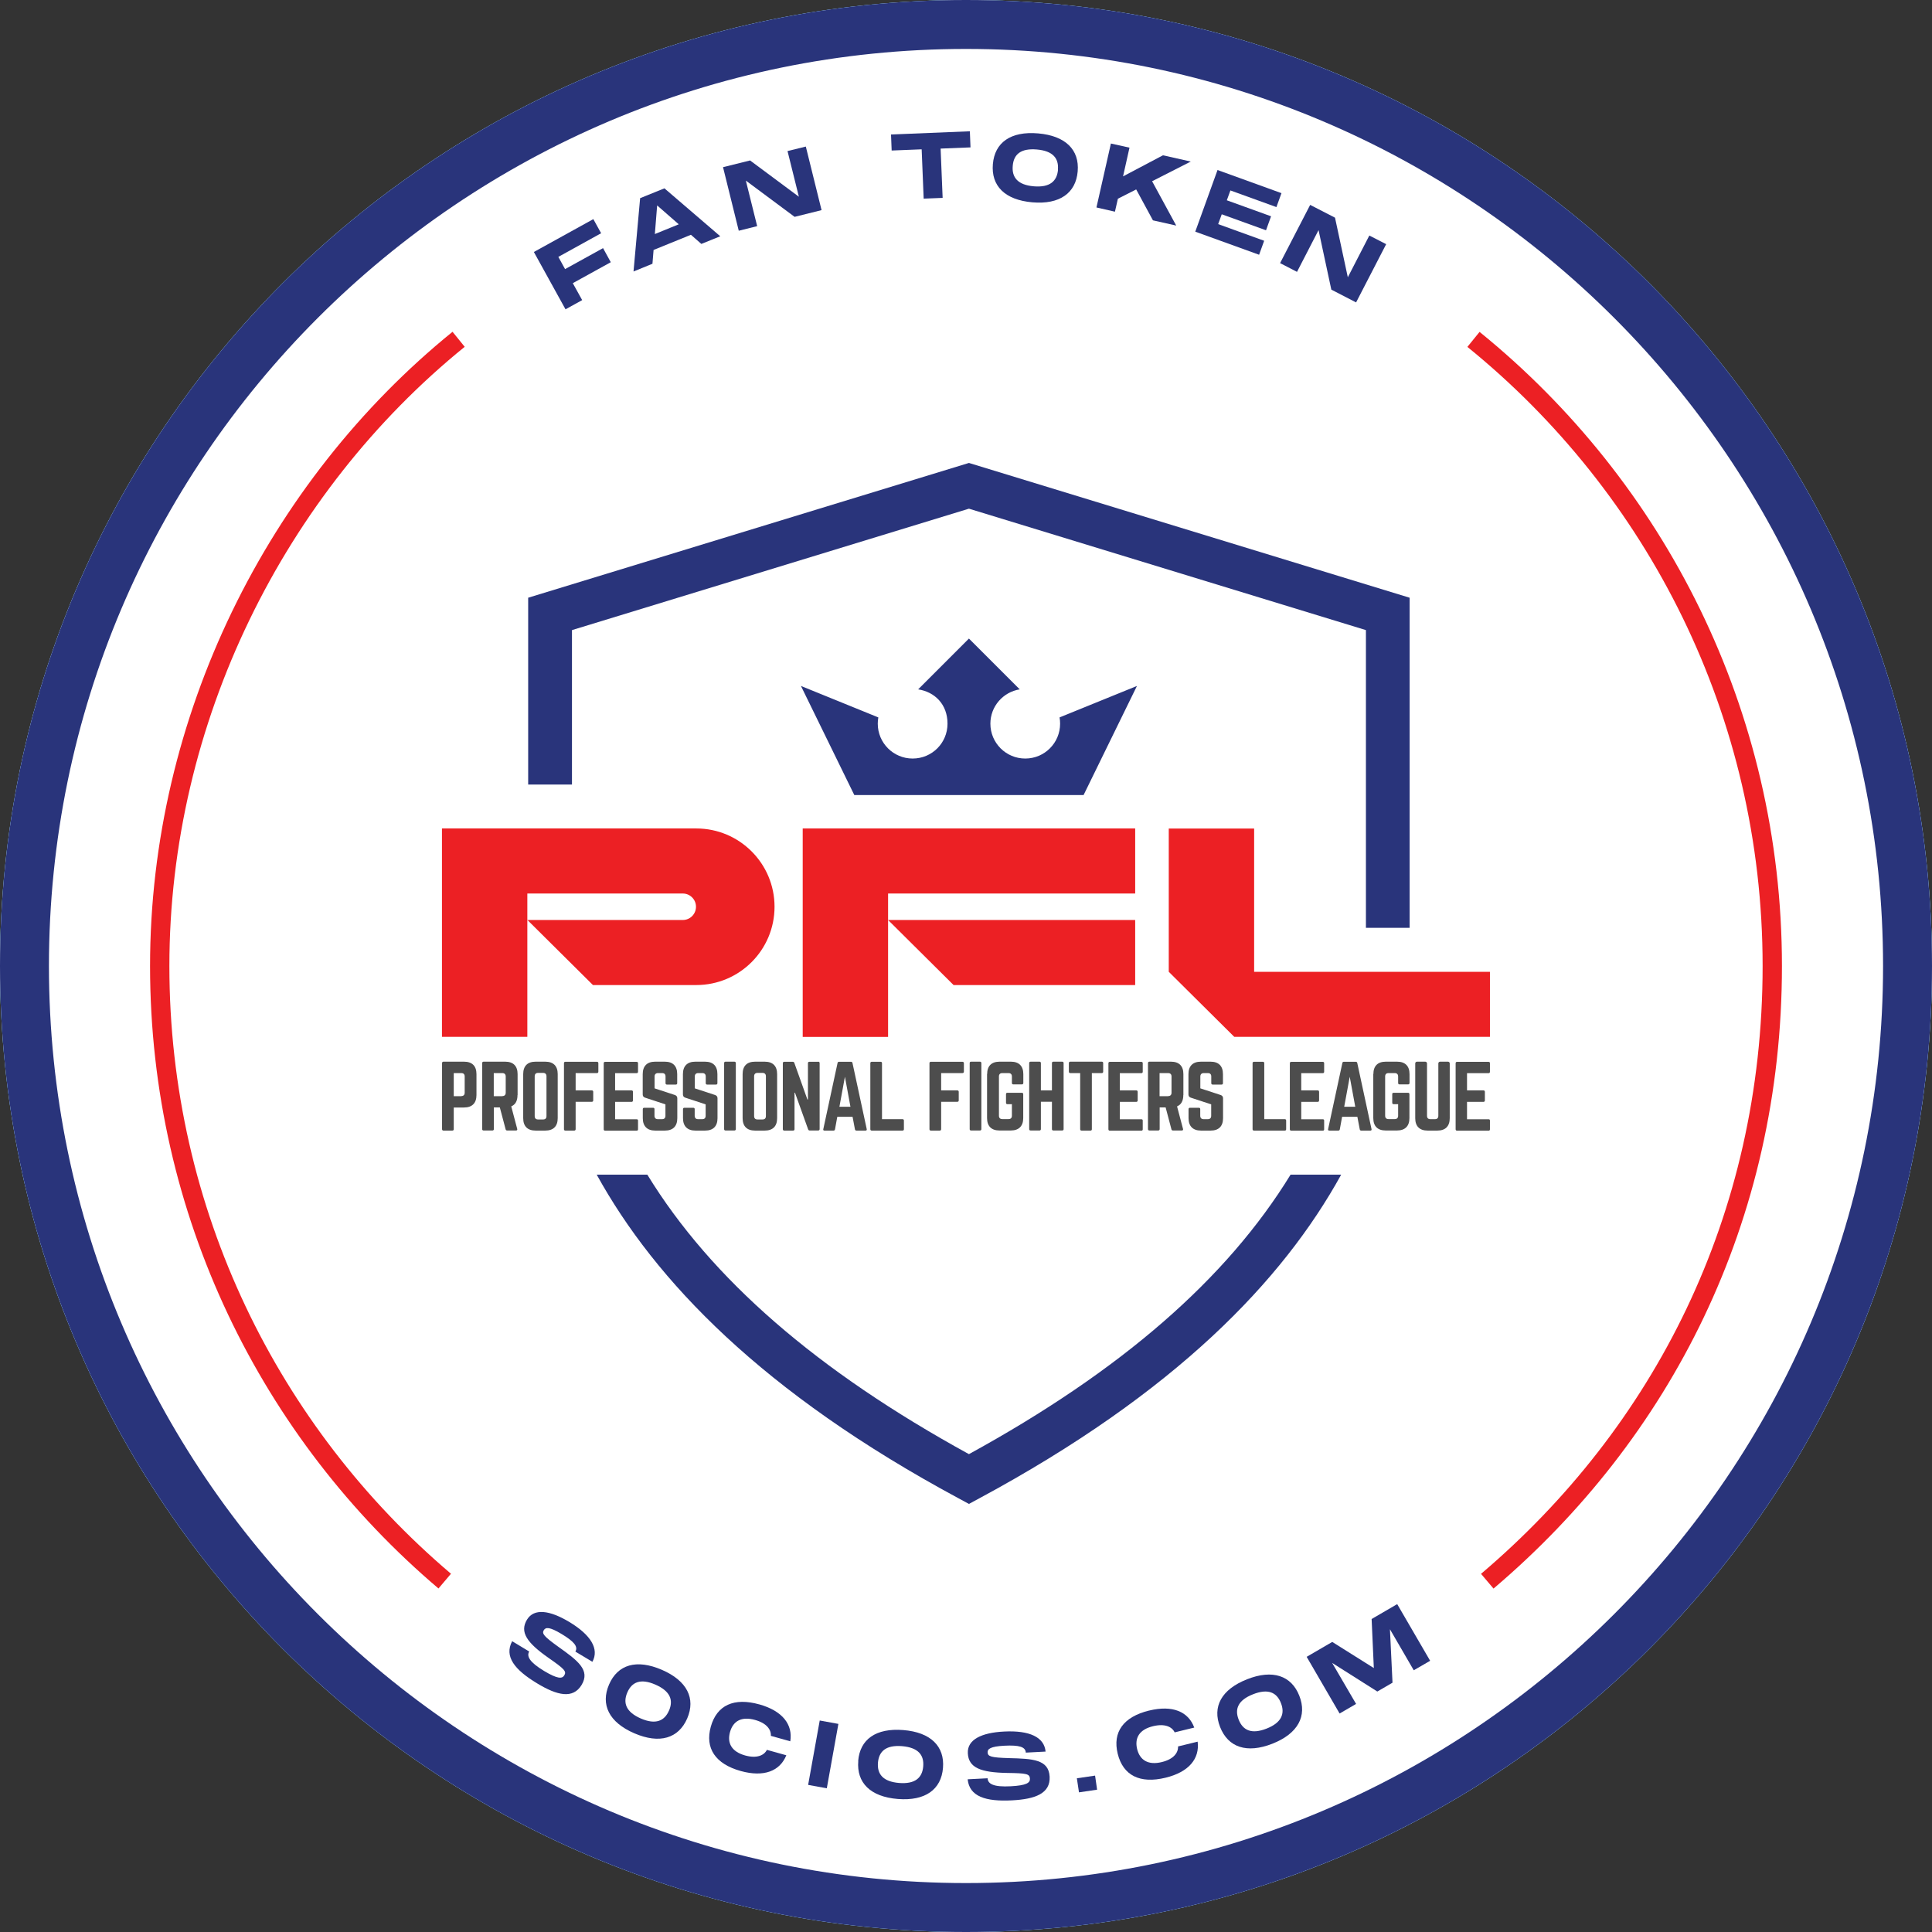 <svg xmlns="http://www.w3.org/2000/svg" width="100" height="100" viewBox="0 0 100 100" fill="none"><rect x="0" y="0" width="100" height="100" fill="#333333" stroke="none"/><g clip-path="url(#clip0_101_22089)"><path d="M50 100C77.614 100 100 77.614 100 50C100 22.386 77.614 0 50 0C22.386 0 0 22.386 0 50C0 77.614 22.386 100 50 100Z" fill="#005596"></path><path d="M98.107 57.813C102.42 31.246 84.379 6.214 57.812 1.901C31.245 -2.411 6.212 15.63 1.9 42.197C-2.413 68.763 15.628 93.796 42.195 98.109C68.762 102.421 93.795 84.38 98.107 57.813Z" fill="#005596"></path><path d="M50 2.533C76.171 2.533 97.467 23.829 97.467 50C97.467 76.171 76.171 97.467 50 97.467C23.829 97.467 2.533 76.171 2.533 50C2.533 23.829 23.829 2.533 50 2.533ZM50 0C22.386 0 0 22.386 0 50C0 77.614 22.386 100 50 100C77.614 100 100 77.614 100 50C100 22.386 77.614 0 50 0Z" fill="#005596"></path><path d="M50 100C77.614 100 100 77.614 100 50C100 22.386 77.614 0 50 0C22.386 0 0 22.386 0 50C0 77.614 22.386 100 50 100Z" fill="white"></path><path d="M50 2.533C76.171 2.533 97.467 23.829 97.467 50C97.467 76.171 76.171 97.467 50 97.467C23.829 97.467 2.533 76.171 2.533 50C2.533 23.829 23.829 2.533 50 2.533ZM50 0C22.386 0 0 22.386 0 50C0 77.614 22.386 100 50 100C77.614 100 100 77.614 100 50C100 22.386 77.614 0 50 0Z" fill="#29347B"></path><path d="M22.881 55.024C22.881 54.981 22.91 54.952 22.952 54.952H24.019C24.438 54.952 24.662 55.176 24.662 55.595V56.681C24.662 57.095 24.438 57.324 24.019 57.324H23.486V58.447C23.486 58.49 23.462 58.519 23.414 58.519H22.952C22.91 58.519 22.881 58.49 22.881 58.447V55.028V55.024ZM23.876 56.733C23.995 56.733 24.052 56.666 24.052 56.557V55.719C24.052 55.605 23.995 55.543 23.876 55.543H23.486V56.738H23.876V56.733Z" fill="#4D4D4D"></path><path d="M26.786 56.681C26.786 56.981 26.676 57.176 26.462 57.266L26.771 58.433C26.786 58.486 26.757 58.514 26.709 58.514H26.248C26.205 58.514 26.181 58.49 26.171 58.452L25.871 57.319H25.562V58.443C25.562 58.486 25.533 58.514 25.491 58.514H25.029C24.986 58.514 24.957 58.486 24.957 58.443V55.024C24.957 54.981 24.986 54.952 25.029 54.952H26.148C26.567 54.952 26.791 55.176 26.791 55.595V56.681H26.786ZM26 56.733C26.114 56.733 26.176 56.671 26.176 56.557V55.719C26.176 55.605 26.114 55.543 26 55.543H25.557V56.738H26V56.733Z" fill="#4D4D4D"></path><path d="M27.081 55.595C27.081 55.176 27.305 54.952 27.724 54.952H28.224C28.643 54.952 28.867 55.176 28.867 55.595V57.876C28.867 58.295 28.643 58.519 28.224 58.519H27.724C27.305 58.519 27.081 58.295 27.081 57.876V55.595ZM28.11 57.943C28.224 57.943 28.286 57.886 28.286 57.766V55.709C28.286 55.595 28.224 55.533 28.11 55.533H27.852C27.738 55.533 27.676 55.595 27.676 55.709V57.766C27.676 57.886 27.738 57.943 27.852 57.943H28.11Z" fill="#4D4D4D"></path><path d="M30.971 55.471C30.971 55.514 30.943 55.543 30.9 55.543H29.795V56.438H30.633C30.676 56.438 30.705 56.467 30.705 56.509V56.957C30.705 57.005 30.676 57.029 30.633 57.029H29.795V58.447C29.795 58.49 29.767 58.519 29.724 58.519H29.262C29.214 58.519 29.191 58.49 29.191 58.447V55.029C29.191 54.986 29.214 54.957 29.262 54.957H30.9C30.943 54.957 30.971 54.986 30.971 55.029V55.476V55.471Z" fill="#4D4D4D"></path><path d="M33.024 55.471C33.024 55.514 33.005 55.547 32.952 55.547H31.838V56.438H32.691C32.733 56.438 32.762 56.466 32.762 56.514V56.957C32.762 57.004 32.733 57.033 32.691 57.033H31.838V57.933H32.952C33.005 57.933 33.024 57.957 33.024 58.004V58.452C33.024 58.495 33.005 58.523 32.952 58.523H31.314C31.276 58.523 31.248 58.495 31.248 58.452V55.033C31.248 54.99 31.276 54.961 31.314 54.961H32.952C33.005 54.961 33.024 54.99 33.024 55.033V55.48V55.471Z" fill="#4D4D4D"></path><path d="M34.41 54.952C34.829 54.952 35.052 55.176 35.052 55.595V56.066C35.052 56.109 35.029 56.138 34.981 56.138H34.519C34.476 56.138 34.448 56.109 34.448 56.066V55.719C34.448 55.605 34.391 55.543 34.271 55.543H34.057C33.948 55.543 33.881 55.605 33.881 55.719V56.333L34.943 56.681C35.019 56.714 35.057 56.762 35.057 56.847V57.876C35.057 58.295 34.833 58.519 34.414 58.519H33.914C33.5 58.519 33.271 58.295 33.271 57.876V57.409C33.271 57.362 33.3 57.338 33.343 57.338H33.805C33.852 57.338 33.876 57.362 33.876 57.409V57.752C33.876 57.871 33.943 57.928 34.052 57.928H34.267C34.381 57.928 34.443 57.871 34.443 57.752V57.162L33.386 56.814C33.305 56.785 33.267 56.733 33.267 56.647V55.595C33.267 55.176 33.495 54.952 33.91 54.952H34.41Z" fill="#4D4D4D"></path><path d="M36.49 54.952C36.91 54.952 37.133 55.176 37.133 55.595V56.066C37.133 56.109 37.109 56.138 37.062 56.138H36.6C36.557 56.138 36.529 56.109 36.529 56.066V55.719C36.529 55.605 36.471 55.543 36.352 55.543H36.138C36.029 55.543 35.962 55.605 35.962 55.719V56.333L37.024 56.681C37.1 56.714 37.138 56.762 37.138 56.847V57.876C37.138 58.295 36.914 58.519 36.495 58.519H35.995C35.581 58.519 35.352 58.295 35.352 57.876V57.409C35.352 57.362 35.381 57.338 35.424 57.338H35.886C35.933 57.338 35.957 57.362 35.957 57.409V57.752C35.957 57.871 36.024 57.928 36.133 57.928H36.348C36.462 57.928 36.524 57.871 36.524 57.752V57.162L35.467 56.814C35.386 56.785 35.348 56.733 35.348 56.647V55.595C35.348 55.176 35.576 54.952 35.99 54.952H36.49Z" fill="#4D4D4D"></path><path d="M38.014 54.952C38.057 54.952 38.086 54.981 38.086 55.024V58.443C38.086 58.486 38.057 58.514 38.014 58.514H37.552C37.505 58.514 37.481 58.486 37.481 58.443V55.024C37.481 54.981 37.505 54.952 37.552 54.952H38.014Z" fill="#4D4D4D"></path><path d="M38.438 55.595C38.438 55.176 38.662 54.952 39.081 54.952H39.581C40 54.952 40.224 55.176 40.224 55.595V57.876C40.224 58.295 40 58.519 39.581 58.519H39.081C38.662 58.519 38.438 58.295 38.438 57.876V55.595ZM39.467 57.943C39.581 57.943 39.643 57.886 39.643 57.766V55.709C39.643 55.595 39.581 55.533 39.467 55.533H39.209C39.095 55.533 39.033 55.595 39.033 55.709V57.766C39.033 57.886 39.095 57.943 39.209 57.943H39.467Z" fill="#4D4D4D"></path><path d="M42.352 54.952C42.395 54.952 42.424 54.981 42.424 55.024V58.443C42.424 58.486 42.395 58.514 42.352 58.514H41.91C41.871 58.514 41.843 58.495 41.829 58.457L41.148 56.557H41.124V58.447C41.124 58.49 41.1 58.519 41.052 58.519H40.59C40.548 58.519 40.519 58.49 40.519 58.447V55.028C40.519 54.986 40.548 54.957 40.59 54.957H41.033C41.071 54.957 41.1 54.976 41.114 55.014L41.791 56.909H41.819V55.028C41.819 54.986 41.843 54.957 41.891 54.957H42.352V54.952Z" fill="#4D4D4D"></path><path d="M44.324 58.519C44.286 58.519 44.262 58.495 44.252 58.457L44.129 57.805H43.338L43.219 58.457C43.209 58.495 43.186 58.519 43.148 58.519H42.671C42.624 58.519 42.6 58.49 42.614 58.443L43.352 55.019C43.362 54.976 43.386 54.957 43.429 54.957H44.048C44.086 54.957 44.114 54.976 44.124 55.019L44.862 58.443C44.871 58.49 44.852 58.519 44.8 58.519H44.329H44.324ZM43.733 55.733L43.448 57.286H44.019L43.733 55.733Z" fill="#4D4D4D"></path><path d="M45.652 57.928H46.714C46.762 57.928 46.786 57.957 46.786 58V58.447C46.786 58.495 46.762 58.519 46.714 58.519H45.119C45.076 58.519 45.048 58.495 45.048 58.447V55.029C45.048 54.986 45.076 54.957 45.119 54.957H45.581C45.629 54.957 45.652 54.986 45.652 55.029V57.933V57.928Z" fill="#4D4D4D"></path><path d="M49.891 55.471C49.891 55.514 49.862 55.543 49.819 55.543H48.714V56.438H49.552C49.595 56.438 49.624 56.467 49.624 56.509V56.957C49.624 57.005 49.595 57.029 49.552 57.029H48.714V58.447C48.714 58.49 48.686 58.519 48.643 58.519H48.181C48.133 58.519 48.109 58.49 48.109 58.447V55.029C48.109 54.986 48.133 54.957 48.181 54.957H49.819C49.862 54.957 49.891 54.986 49.891 55.029V55.476V55.471Z" fill="#4D4D4D"></path><path d="M50.724 54.952C50.767 54.952 50.795 54.981 50.795 55.024V58.443C50.795 58.486 50.767 58.514 50.724 58.514H50.262C50.214 58.514 50.191 58.486 50.191 58.443V55.024C50.191 54.981 50.214 54.952 50.262 54.952H50.724Z" fill="#4D4D4D"></path><path d="M51.095 55.595C51.095 55.176 51.319 54.952 51.738 54.952H52.324C52.738 54.952 52.967 55.176 52.967 55.595V56.057C52.967 56.1 52.938 56.128 52.895 56.128H52.448C52.4 56.128 52.376 56.1 52.376 56.057V55.719C52.376 55.605 52.314 55.543 52.2 55.543H51.881C51.762 55.543 51.705 55.605 51.705 55.719V57.747C51.705 57.866 51.767 57.924 51.881 57.924H52.2C52.314 57.924 52.376 57.866 52.376 57.747V57.152H52.143C52.095 57.152 52.071 57.124 52.071 57.081V56.633C52.071 56.586 52.095 56.562 52.143 56.562H52.891C52.933 56.562 52.962 56.586 52.962 56.633V57.871C52.962 58.29 52.733 58.514 52.319 58.514H51.733C51.314 58.514 51.09 58.29 51.09 57.871V55.59L51.095 55.595Z" fill="#4D4D4D"></path><path d="M54.448 55.024C54.448 54.981 54.476 54.952 54.519 54.952H54.976C55.029 54.952 55.052 54.981 55.052 55.024V58.443C55.052 58.486 55.029 58.514 54.976 58.514H54.519C54.476 58.514 54.448 58.486 54.448 58.443V57.028H53.876V58.443C53.876 58.486 53.848 58.514 53.805 58.514H53.348C53.295 58.514 53.271 58.486 53.271 58.443V55.024C53.271 54.981 53.295 54.952 53.348 54.952H53.805C53.848 54.952 53.876 54.981 53.876 55.024V56.438H54.448V55.024Z" fill="#4D4D4D"></path><path d="M57.029 54.952C57.076 54.952 57.1 54.981 57.1 55.024V55.471C57.1 55.514 57.076 55.543 57.029 55.543H56.514V58.447C56.514 58.495 56.49 58.519 56.443 58.519H55.981C55.938 58.519 55.91 58.495 55.91 58.447V55.543H55.395C55.352 55.543 55.324 55.514 55.324 55.471V55.024C55.324 54.981 55.352 54.952 55.395 54.952H57.033H57.029Z" fill="#4D4D4D"></path><path d="M59.148 55.471C59.148 55.514 59.129 55.547 59.076 55.547H57.962V56.438H58.814C58.857 56.438 58.886 56.466 58.886 56.514V56.957C58.886 57.004 58.857 57.033 58.814 57.033H57.962V57.933H59.076C59.129 57.933 59.148 57.957 59.148 58.004V58.452C59.148 58.495 59.129 58.523 59.076 58.523H57.438C57.4 58.523 57.371 58.495 57.371 58.452V55.033C57.371 54.99 57.4 54.961 57.438 54.961H59.076C59.129 54.961 59.148 54.99 59.148 55.033V55.48V55.471Z" fill="#4D4D4D"></path><path d="M61.248 56.681C61.248 56.981 61.138 57.176 60.924 57.266L61.233 58.433C61.248 58.486 61.219 58.514 61.171 58.514H60.709C60.667 58.514 60.643 58.49 60.633 58.452L60.333 57.319H60.024V58.443C60.024 58.486 59.995 58.514 59.952 58.514H59.49C59.448 58.514 59.419 58.486 59.419 58.443V55.024C59.419 54.981 59.448 54.952 59.49 54.952H60.609C61.029 54.952 61.252 55.176 61.252 55.595V56.681H61.248ZM60.462 56.733C60.576 56.733 60.638 56.671 60.638 56.557V55.719C60.638 55.605 60.576 55.543 60.462 55.543H60.019V56.738H60.462V56.733Z" fill="#4D4D4D"></path><path d="M62.657 54.952C63.076 54.952 63.3 55.176 63.3 55.595V56.066C63.3 56.109 63.276 56.138 63.229 56.138H62.767C62.724 56.138 62.695 56.109 62.695 56.066V55.719C62.695 55.605 62.638 55.543 62.519 55.543H62.305C62.195 55.543 62.129 55.605 62.129 55.719V56.333L63.191 56.681C63.267 56.714 63.305 56.762 63.305 56.847V57.876C63.305 58.295 63.081 58.519 62.662 58.519H62.162C61.748 58.519 61.519 58.295 61.519 57.876V57.409C61.519 57.362 61.548 57.338 61.59 57.338H62.052C62.1 57.338 62.124 57.362 62.124 57.409V57.752C62.124 57.871 62.191 57.928 62.3 57.928H62.514C62.629 57.928 62.691 57.871 62.691 57.752V57.162L61.633 56.814C61.552 56.785 61.514 56.733 61.514 56.647V55.595C61.514 55.176 61.743 54.952 62.157 54.952H62.657Z" fill="#4D4D4D"></path><path d="M65.438 57.928H66.5C66.548 57.928 66.571 57.957 66.571 58V58.447C66.571 58.495 66.548 58.519 66.5 58.519H64.905C64.862 58.519 64.833 58.495 64.833 58.447V55.029C64.833 54.986 64.862 54.957 64.905 54.957H65.367C65.414 54.957 65.438 54.986 65.438 55.029V57.933V57.928Z" fill="#4D4D4D"></path><path d="M68.538 55.471C68.538 55.514 68.519 55.547 68.467 55.547H67.352V56.438H68.205C68.248 56.438 68.276 56.466 68.276 56.514V56.957C68.276 57.004 68.248 57.033 68.205 57.033H67.352V57.933H68.467C68.519 57.933 68.538 57.957 68.538 58.004V58.452C68.538 58.495 68.519 58.523 68.467 58.523H66.829C66.79 58.523 66.762 58.495 66.762 58.452V55.033C66.762 54.99 66.79 54.961 66.829 54.961H68.467C68.519 54.961 68.538 54.99 68.538 55.033V55.48V55.471Z" fill="#4D4D4D"></path><path d="M70.452 58.519C70.414 58.519 70.391 58.495 70.381 58.457L70.257 57.805H69.467L69.348 58.457C69.338 58.495 69.314 58.519 69.276 58.519H68.8C68.752 58.519 68.729 58.49 68.743 58.443L69.481 55.019C69.49 54.976 69.514 54.957 69.557 54.957H70.176C70.214 54.957 70.243 54.976 70.252 55.019L70.99 58.443C71 58.49 70.981 58.519 70.929 58.519H70.457H70.452ZM69.862 55.733L69.576 57.286H70.148L69.862 55.733Z" fill="#4D4D4D"></path><path d="M71.086 55.595C71.086 55.176 71.309 54.952 71.729 54.952H72.314C72.729 54.952 72.957 55.176 72.957 55.595V56.057C72.957 56.1 72.929 56.128 72.886 56.128H72.438C72.391 56.128 72.367 56.1 72.367 56.057V55.719C72.367 55.605 72.305 55.543 72.191 55.543H71.871C71.752 55.543 71.695 55.605 71.695 55.719V57.747C71.695 57.866 71.757 57.924 71.871 57.924H72.191C72.305 57.924 72.367 57.866 72.367 57.747V57.152H72.133C72.086 57.152 72.062 57.124 72.062 57.081V56.633C72.062 56.586 72.086 56.562 72.133 56.562H72.881C72.924 56.562 72.952 56.586 72.952 56.633V57.871C72.952 58.29 72.724 58.514 72.309 58.514H71.724C71.305 58.514 71.081 58.29 71.081 57.871V55.59L71.086 55.595Z" fill="#4D4D4D"></path><path d="M74.948 54.952C74.995 54.952 75.038 54.99 75.038 55.043V57.876C75.038 58.295 74.814 58.519 74.395 58.519H73.895C73.476 58.519 73.252 58.295 73.252 57.876V55.043C73.252 54.995 73.29 54.952 73.343 54.952H73.771C73.819 54.952 73.862 54.99 73.862 55.043V57.752C73.862 57.871 73.924 57.928 74.038 57.928H74.271C74.386 57.928 74.448 57.871 74.448 57.752V55.043C74.448 54.995 74.486 54.952 74.538 54.952H74.948Z" fill="#4D4D4D"></path><path d="M77.119 55.471C77.119 55.514 77.1 55.547 77.048 55.547H75.933V56.438H76.786C76.829 56.438 76.857 56.466 76.857 56.514V56.957C76.857 57.004 76.829 57.033 76.786 57.033H75.933V57.933H77.048C77.1 57.933 77.119 57.957 77.119 58.004V58.452C77.119 58.495 77.1 58.523 77.048 58.523H75.409C75.371 58.523 75.343 58.495 75.343 58.452V55.033C75.343 54.99 75.371 54.961 75.409 54.961H77.048C77.1 54.961 77.119 54.99 77.119 55.033V55.48V55.471Z" fill="#4D4D4D"></path><path d="M27.3 47.619L30.691 50.986H36.038C38.276 50.986 40.09 49.171 40.09 46.933C40.09 44.695 38.276 42.881 36.038 42.881H22.876V53.667H27.295V46.248H35.338C35.714 46.248 36.024 46.552 36.024 46.933C36.024 47.314 35.719 47.619 35.338 47.619H27.295" fill="#EC2024"></path><path d="M45.967 46.248H58.757V42.881H41.548V53.671H45.967V46.248Z" fill="#EC2024"></path><path d="M45.967 47.619L49.357 50.986H58.757V47.619H45.967Z" fill="#EC2024"></path><path d="M60.495 50.3L63.886 53.667H77.119V50.3H64.914V42.886H60.495V50.3Z" fill="#EC2024"></path><path d="M72.962 30.938L50.152 23.962L27.338 30.938V40.609H29.605V32.614L50.152 26.329L70.7 32.614V48.024H72.962V30.938Z" fill="#29347B"></path><path d="M66.8 60.8C63.49 66.2 58.014 70.957 50.152 75.266C42.291 70.957 36.814 66.2 33.505 60.8H30.886C33.91 66.285 39.462 72.09 49.614 77.552L50.152 77.843L50.691 77.552C60.843 72.085 66.395 66.285 69.419 60.8H66.8Z" fill="#29347B"></path><path d="M44.219 41.152L41.457 35.505L45.462 37.133C45.443 37.238 45.433 37.347 45.433 37.457C45.433 38.452 46.238 39.262 47.238 39.262C48.238 39.262 49.043 38.457 49.043 37.457C49.043 36.457 48.386 35.814 47.524 35.681L50.152 33.052L52.781 35.681C51.919 35.819 51.262 36.562 51.262 37.457C51.262 38.452 52.067 39.262 53.067 39.262C54.062 39.262 54.871 38.457 54.871 37.457C54.871 37.347 54.862 37.238 54.843 37.133L58.848 35.505L56.086 41.152H44.224H44.219Z" fill="#29347B"></path><path d="M30.709 11.338L31.114 12.072L28.9 13.296L29.248 13.929L31.214 12.843L31.614 13.572L29.648 14.657L30.133 15.534L29.271 16.01L27.633 13.043L30.709 11.343V11.338Z" fill="#29347B"></path><path d="M36.3 12.624L35.762 12.152L33.829 12.938L33.771 13.652L32.791 14.052L33.133 10.257L34.391 9.748L37.281 12.229L36.305 12.624H36.3ZM33.895 12.114L35.133 11.61L34.014 10.633L33.895 12.114Z" fill="#29347B"></path><path d="M41.348 10.176L40.762 7.819L41.709 7.586L42.524 10.876L41.129 11.224L38.605 9.348L39.191 11.705L38.238 11.943L37.424 8.653L38.824 8.305L41.348 10.181V10.176Z" fill="#29347B"></path><path d="M46.119 6.962L50.2 6.795L50.233 7.629L48.686 7.691L48.791 10.243L47.809 10.281L47.705 7.729L46.152 7.791L46.119 6.957V6.962Z" fill="#29347B"></path><path d="M51.391 8.495C51.486 7.376 52.314 6.781 53.738 6.905C55.157 7.029 55.876 7.757 55.781 8.871C55.686 9.991 54.852 10.595 53.433 10.472C52.01 10.348 51.295 9.619 51.391 8.495ZM54.757 8.786C54.809 8.2 54.505 7.81 53.667 7.738C52.833 7.667 52.467 7.99 52.419 8.586C52.367 9.181 52.676 9.571 53.505 9.643C54.338 9.714 54.709 9.381 54.762 8.79L54.757 8.786Z" fill="#29347B"></path><path d="M61.624 8.367L59.633 9.381L60.881 11.676L59.676 11.405L58.809 9.805L57.862 10.286L57.709 10.957L56.752 10.738L57.5 7.429L58.462 7.643L58.129 9.129L60.195 8.038L61.633 8.362L61.624 8.367Z" fill="#29347B"></path><path d="M66.329 9.996L66.067 10.719L63.686 9.857L63.5 10.367L65.79 11.195L65.529 11.919L63.238 11.091L63.052 11.6L65.433 12.462L65.171 13.186L61.867 11.991L63.019 8.8L66.324 9.996H66.329Z" fill="#29347B"></path><path d="M69.762 14.353L70.876 12.191L71.748 12.638L70.191 15.653L68.909 14.991L68.248 11.91L67.133 14.072L66.257 13.619L67.814 10.605L69.1 11.267L69.762 14.348V14.353Z" fill="#29347B"></path><path d="M27.395 85.476C27.248 85.719 27.395 86.024 28.157 86.486C28.857 86.905 29.095 86.9 29.205 86.719C29.333 86.51 29.224 86.391 28.395 85.814C27.267 85.024 26.89 84.476 27.276 83.834C27.643 83.229 28.462 83.348 29.467 83.953C30.586 84.624 31.024 85.353 30.662 86.014L29.781 85.486C29.933 85.229 29.714 84.962 29.062 84.572C28.443 84.2 28.243 84.219 28.148 84.376C28.038 84.557 28.148 84.695 28.895 85.234C29.914 85.957 30.562 86.448 30.105 87.21C29.657 87.953 28.838 87.757 27.805 87.133C26.629 86.424 26.09 85.738 26.509 84.948L27.39 85.481L27.395 85.476Z" fill="#29347B"></path><path d="M31.524 87.191C31.971 86.158 32.943 85.862 34.257 86.429C35.567 86.996 36.014 87.915 35.571 88.943C35.124 89.977 34.143 90.281 32.833 89.715C31.519 89.148 31.076 88.229 31.524 87.191ZM34.629 88.538C34.862 87.996 34.695 87.534 33.924 87.196C33.157 86.862 32.705 87.058 32.471 87.6C32.233 88.148 32.405 88.615 33.167 88.948C33.933 89.281 34.395 89.081 34.629 88.534V88.538Z" fill="#29347B"></path><path d="M39.305 88.219C40.505 88.558 41.043 89.262 40.905 90.129L39.9 89.848C39.919 89.529 39.686 89.191 39.081 89.024C38.381 88.829 37.948 89.077 37.786 89.648C37.624 90.224 37.871 90.667 38.567 90.862C39.171 91.029 39.548 90.862 39.695 90.572L40.7 90.853C40.367 91.672 39.543 92 38.338 91.667C37.029 91.3 36.481 90.491 36.791 89.372C37.105 88.257 37.99 87.853 39.3 88.219H39.305Z" fill="#29347B"></path><path d="M43.395 89.229L42.795 92.562L41.829 92.386L42.429 89.053L43.395 89.229Z" fill="#29347B"></path><path d="M44.419 91.148C44.51 90.029 45.333 89.434 46.757 89.548C48.176 89.662 48.9 90.391 48.809 91.505C48.719 92.624 47.891 93.229 46.471 93.115C45.048 93.001 44.329 92.272 44.424 91.148H44.419ZM47.786 91.424C47.833 90.839 47.529 90.453 46.691 90.381C45.857 90.315 45.495 90.643 45.443 91.234C45.395 91.829 45.705 92.215 46.533 92.286C47.367 92.353 47.738 92.019 47.786 91.424Z" fill="#29347B"></path><path d="M51.119 92.048C51.133 92.334 51.424 92.505 52.314 92.457C53.129 92.415 53.324 92.277 53.309 92.062C53.295 91.815 53.143 91.781 52.133 91.767C50.757 91.743 50.133 91.5 50.095 90.748C50.057 90.043 50.805 89.681 51.976 89.624C53.281 89.558 54.052 89.91 54.119 90.662L53.095 90.715C53.081 90.415 52.748 90.319 51.986 90.358C51.267 90.396 51.109 90.524 51.119 90.705C51.129 90.915 51.295 90.972 52.219 91C53.467 91.029 54.281 91.072 54.329 91.962C54.371 92.829 53.586 93.124 52.381 93.186C51.01 93.257 50.176 92.986 50.086 92.096L51.114 92.043L51.119 92.048Z" fill="#29347B"></path><path d="M55.743 92.043L56.681 91.905L56.786 92.633L55.848 92.772L55.738 92.043H55.743Z" fill="#29347B"></path><path d="M59.481 88.538C60.695 88.243 61.51 88.595 61.814 89.419L60.8 89.667C60.662 89.376 60.291 89.2 59.681 89.348C58.976 89.519 58.719 89.948 58.857 90.529C59 91.11 59.433 91.376 60.133 91.205C60.743 91.057 60.99 90.724 60.976 90.395L61.99 90.148C62.1 91.024 61.543 91.719 60.329 92.014C59.005 92.338 58.129 91.9 57.852 90.772C57.576 89.648 58.152 88.862 59.476 88.538H59.481Z" fill="#29347B"></path><path d="M63.152 89.391C62.738 88.343 63.219 87.443 64.548 86.919C65.871 86.395 66.843 86.729 67.252 87.772C67.667 88.819 67.186 89.729 65.862 90.253C64.533 90.776 63.567 90.443 63.152 89.391ZM66.3 88.148C66.086 87.6 65.638 87.386 64.857 87.695C64.081 88 63.895 88.457 64.114 89.01C64.333 89.567 64.786 89.776 65.557 89.472C66.333 89.167 66.519 88.7 66.3 88.148Z" fill="#29347B"></path><path d="M69.338 88.691L67.633 85.757L68.957 84.986L71.109 86.338L70.995 83.8L72.319 83.029L74.024 85.962L73.176 86.453L71.943 84.329L72.076 87.096L71.29 87.553L68.952 86.072L70.191 88.195L69.338 88.691Z" fill="#29347B"></path><path d="M23.019 81.838C13.995 74.181 8.267 62.757 8.267 50C8.267 37.243 14.3 25.214 23.738 17.562" stroke="#EC2024" stroke-miterlimit="10"></path><path d="M76.267 17.567C85.705 25.219 91.733 36.905 91.733 50C91.733 63.096 86.005 74.186 76.981 81.843" stroke="#EC2024" stroke-miterlimit="10"></path></g><defs><clipPath id="clip0_101_22089"><rect width="100" height="100" fill="white"></rect></clipPath></defs></svg>